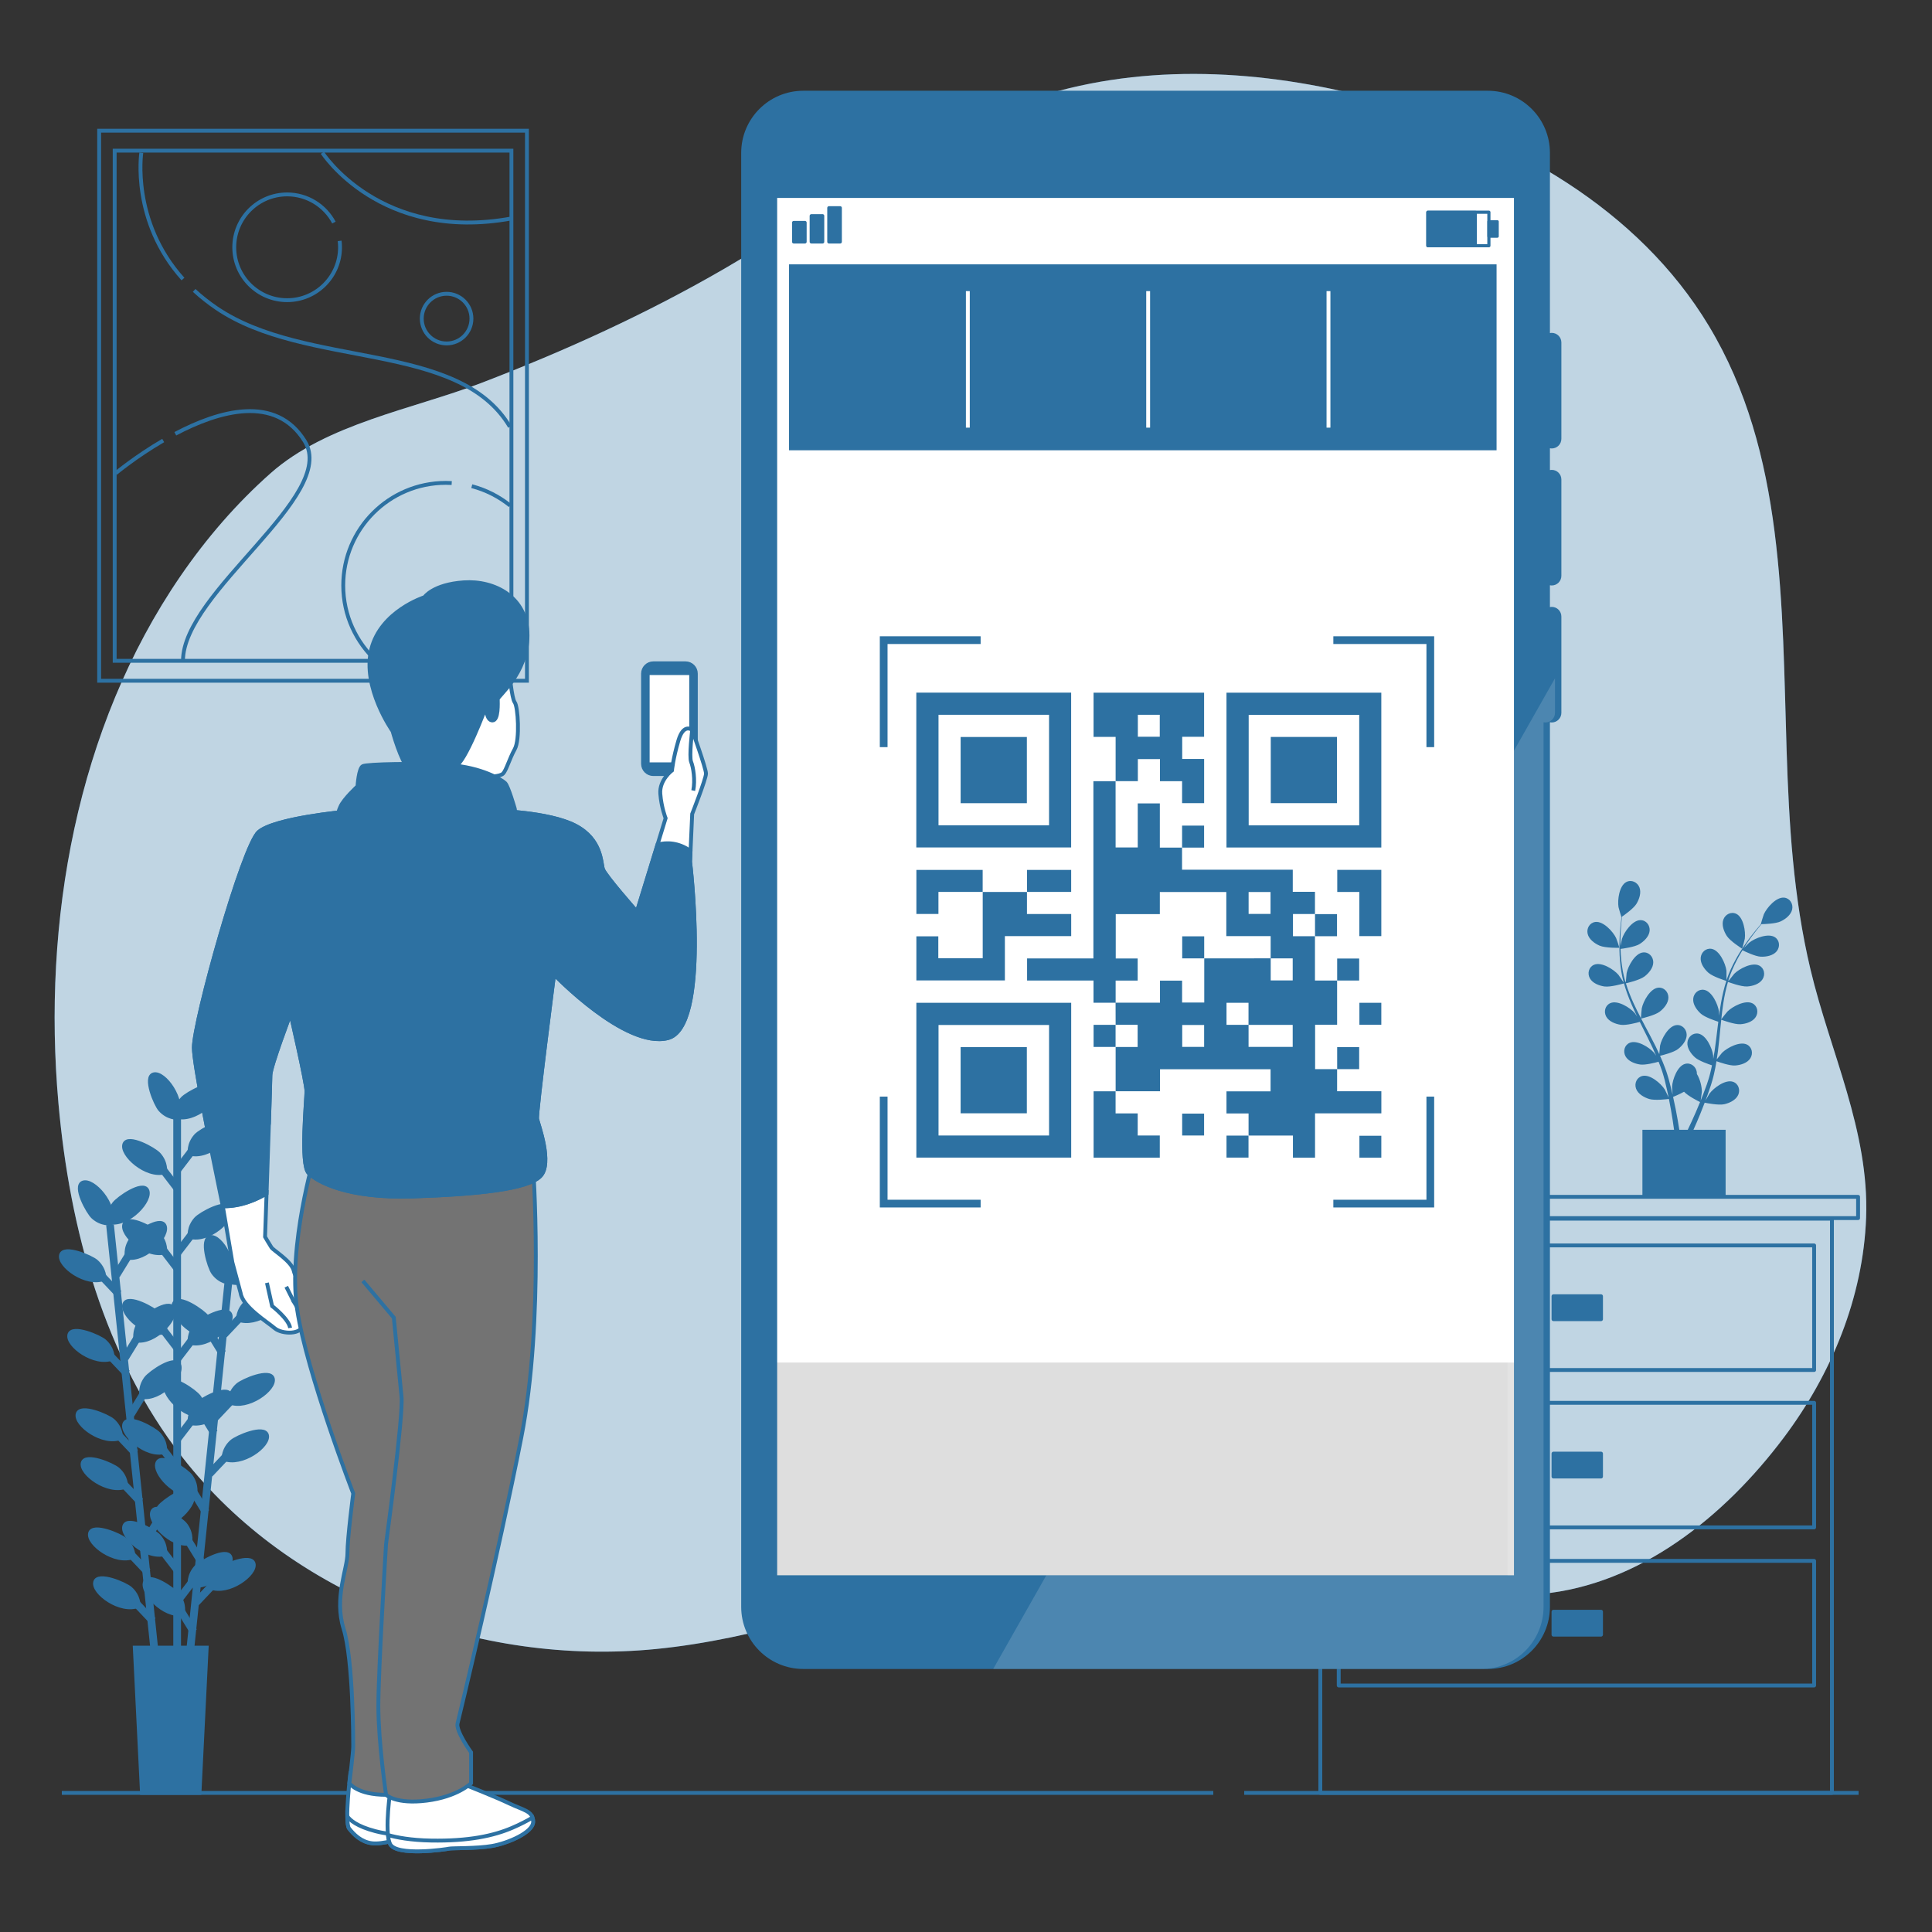 <?xml version="1.0" encoding="utf-8"?>
<!-- Generator: Adobe Illustrator 27.5.0, SVG Export Plug-In . SVG Version: 6.00 Build 0)  -->
<svg version="1.1" xmlns="http://www.w3.org/2000/svg" xmlns:xlink="http://www.w3.org/1999/xlink" x="0px" y="0px"
	 viewBox="0 0 500 500" style="enable-background:new 0 0 500 500;" xml:space="preserve">
<rect x="0" y="0" width="500" height="500" fill="#333333" stroke="none"/>
<g id="Background_Simple">
	<g>
		<path style="fill:#2d71a2;" d="M459.243,137.521c-2.411-18.764-7.115-36.753-16.969-53.136
			c-18.319-30.458-51.232-48.852-84.648-58.185c-28.005-7.821-58.157-10.076-86.09-1.999c-30.66,8.865-56.387,29.286-83.997,45.296
			c-20.134,11.675-41.381,21.341-63.102,29.658c-17.58,6.731-39.923,10.502-54.371,23.287c-8.863,7.842-16.66,16.896-23.351,26.646
			c-26.971,39.307-35.761,89.531-31.594,136.407c2.903,32.666,11.886,65.714,32.036,91.587
			c28.273,36.304,76.798,54.193,122.591,49.684c51.969-5.118,101.247-36.186,152.932-28.731
			c25.727,3.711,50.35,16.933,76.226,14.474c25.508-2.424,47.345-19.963,62.732-40.451c12.341-16.432,20.553-36.296,21.313-56.976
			c0.823-22.397-9.315-42.814-14.401-64.198C459.658,213.496,464.092,175.265,459.243,137.521z"/>
		<path style="opacity:0.7;fill:#FFFFFF;" d="M459.243,137.521c-2.411-18.764-7.115-36.753-16.969-53.136
			c-18.319-30.458-51.232-48.852-84.648-58.185c-28.005-7.821-58.157-10.076-86.09-1.999c-30.66,8.865-56.387,29.286-83.997,45.296
			c-20.134,11.675-41.381,21.341-63.102,29.658c-17.58,6.731-39.923,10.502-54.371,23.287c-8.863,7.842-16.66,16.896-23.351,26.646
			c-26.971,39.307-35.761,89.531-31.594,136.407c2.903,32.666,11.886,65.714,32.036,91.587
			c28.273,36.304,76.798,54.193,122.591,49.684c51.969-5.118,101.247-36.186,152.932-28.731
			c25.727,3.711,50.35,16.933,76.226,14.474c25.508-2.424,47.345-19.963,62.732-40.451c12.341-16.432,20.553-36.296,21.313-56.976
			c0.823-22.397-9.315-42.814-14.401-64.198C459.658,213.496,464.092,175.265,459.243,137.521z"/>
	</g>
</g>
<g id="Furniture">
	<g>
		<g>
			
				<rect x="334.931" y="309.742" transform="matrix(-1 -1.224647e-16 1.224647e-16 -1 815.803 624.985)" style="fill:none;stroke:#2d71a2;stroke-linecap:round;stroke-linejoin:round;stroke-miterlimit:10;" width="145.941" height="5.501"/>
			
				<rect x="341.7" y="315.401" transform="matrix(-1 -1.224647e-16 1.224647e-16 -1 815.803 779.4)" style="fill:none;stroke:#2d71a2;stroke-linecap:round;stroke-linejoin:round;stroke-miterlimit:10;" width="132.403" height="148.6"/>
			<g>
				
					<rect x="346.462" y="322.314" transform="matrix(-1 -1.224647e-16 1.224647e-16 -1 815.956 676.871)" style="fill:none;stroke:#2d71a2;stroke-linecap:round;stroke-linejoin:round;stroke-miterlimit:10;" width="123.032" height="32.243"/>
				
					<rect x="402.039" y="335.466" transform="matrix(-1 -1.224647e-16 1.224647e-16 -1 816.381 676.87)" style="fill:#2d71a2;stroke:#2d71a2;stroke-linecap:round;stroke-linejoin:round;stroke-miterlimit:10;" width="12.303" height="5.939"/>
			</g>
			<g>
				
					<rect x="346.462" y="363.042" transform="matrix(-1 -1.224647e-16 1.224647e-16 -1 815.956 758.326)" style="fill:none;stroke:#2d71a2;stroke-linecap:round;stroke-linejoin:round;stroke-miterlimit:10;" width="123.032" height="32.243"/>
				
					<rect x="402.039" y="376.193" transform="matrix(-1 -1.224647e-16 1.224647e-16 -1 816.381 758.326)" style="fill:#2d71a2;stroke:#2d71a2;stroke-linecap:round;stroke-linejoin:round;stroke-miterlimit:10;" width="12.303" height="5.94"/>
			</g>
			<g>
				
					<rect x="346.462" y="403.958" transform="matrix(-1 -1.224647e-16 1.224647e-16 -1 815.956 840.159)" style="fill:none;stroke:#2d71a2;stroke-linecap:round;stroke-linejoin:round;stroke-miterlimit:10;" width="123.032" height="32.243"/>
				
					<rect x="402.039" y="417.109" transform="matrix(-1 -1.224647e-16 1.224647e-16 -1 816.381 840.159)" style="fill:#2d71a2;stroke:#2d71a2;stroke-linecap:round;stroke-linejoin:round;stroke-miterlimit:10;" width="12.303" height="5.939"/>
			</g>
		</g>
		<g>
			<path style="fill:#2d71a2;" d="M413.962,244.728c1.491,0.652,5.14,0.57,5.143,0.57c0.038-0.001-0.784-2.389-0.853-2.533
				c-0.801-1.675-3.332-4.44-5.392-4.161c-1.484,0.201-2.309,1.686-1.974,3.083C411.227,243.112,412.691,244.172,413.962,244.728z"
				/>
			<path style="fill:#2d71a2;" d="M450.867,245.53c0.032,0.02,0.664-2.425,0.686-2.584c0.256-1.839-0.33-5.541-2.202-6.445
				c-1.348-0.651-2.856,0.132-3.347,1.482c-0.502,1.379,0.134,3.071,0.888,4.235C447.776,243.584,450.865,245.529,450.867,245.53z"
				/>
			<path style="fill:#2d71a2;" d="M461.757,232.308c-2.067-0.222-4.523,2.61-5.278,4.306c-0.065,0.147-0.822,2.556-0.784,2.555
				c0,0,0.035,0,0.044,0c-0.391,0.444-0.805,0.925-1.247,1.459c-0.808,0.993-1.713,2.123-2.614,3.419
				c-0.904,1.292-1.85,2.722-2.71,4.318c-0.865,1.598-1.692,3.324-2.315,5.212c-0.007,0.021-0.012,0.045-0.019,0.066
				c0.01-0.609-0.016-2.312-0.033-2.443c-0.238-1.841-1.781-5.258-3.826-5.636c-1.473-0.272-2.72,0.882-2.837,2.314
				c-0.12,1.462,0.941,2.926,1.975,3.85c1.166,1.042,4.403,2.05,4.661,2.13c-0.577,1.804-1.022,3.702-1.367,5.647
				c-0.198,1.112-0.364,2.238-0.515,3.37c-0.008-0.527-0.019-0.997-0.027-1.063c-0.239-1.841-1.781-5.258-3.826-5.635
				c-1.473-0.272-2.72,0.882-2.837,2.314c-0.12,1.463,0.941,2.926,1.975,3.85c1.049,0.937,3.791,1.853,4.52,2.085
				c-0.054,0.435-0.112,0.868-0.164,1.303c-0.25,2.086-0.489,4.169-0.787,6.205c-0.104,0.718-0.234,1.42-0.361,2.124
				c-0.007-0.468-0.017-0.862-0.025-0.922c-0.239-1.841-1.781-5.258-3.826-5.635c-1.473-0.272-2.72,0.881-2.837,2.314
				c-0.12,1.462,0.941,2.926,1.975,3.85c1.001,0.894,3.525,1.762,4.39,2.042c-0.152,0.716-0.302,1.434-0.482,2.122
				c-0.133,0.467-0.229,0.925-0.388,1.387c-0.148,0.46-0.296,0.915-0.441,1.366c-0.312,0.858-0.629,1.746-0.955,2.576
				c-0.222,0.579-0.444,1.126-0.667,1.678c0.112-0.713,0.303-2.113,0.306-2.232c0.029-1.233-0.409-3.238-1.281-4.647
				c0.005-0.182-0.005-0.364-0.034-0.544c-0.228-1.418-1.561-2.472-3.008-2.087c-2.009,0.535-3.283,4.061-3.378,5.914
				c-0.006,0.109,0.066,1.303,0.124,2.055c-0.101-0.437-0.194-0.862-0.304-1.311c-0.211-0.888-0.447-1.769-0.698-2.717
				c-0.137-0.454-0.276-0.912-0.416-1.374c-0.129-0.462-0.324-0.933-0.485-1.405c-0.397-1.086-0.853-2.167-1.336-3.247
				c0.777-0.186,3.529-0.888,4.634-1.736c1.1-0.844,2.266-2.225,2.256-3.692c-0.01-1.437-1.168-2.68-2.657-2.519
				c-2.066,0.224-3.86,3.516-4.235,5.335c-0.024,0.113-0.146,1.448-0.199,2.182c-0.296-0.647-0.587-1.293-0.907-1.938
				c-0.924-1.86-1.917-3.714-2.899-5.568c-0.301-0.568-0.594-1.137-0.89-1.706c0.277-0.063,3.566-0.826,4.803-1.776
				c1.1-0.844,2.266-2.225,2.256-3.692c-0.01-1.437-1.168-2.68-2.657-2.518c-2.067,0.225-3.86,3.517-4.235,5.335
				c-0.028,0.137-0.202,2.058-0.222,2.548c-0.651-1.253-1.288-2.508-1.865-3.77c-0.799-1.741-1.488-3.493-2.029-5.24
				c0.129-0.029,3.565-0.81,4.833-1.783c1.1-0.844,2.267-2.225,2.256-3.692c-0.01-1.437-1.168-2.68-2.657-2.519
				c-2.067,0.224-3.86,3.517-4.235,5.334c-0.025,0.12-0.158,1.584-0.206,2.281c-0.065,0.007-0.053,0.006-0.118,0.013
				c-0.557-1.879-0.861-3.768-1.057-5.551c-0.116-1.032-0.169-2.026-0.199-2.993c0.655-0.08,3.643-0.478,4.881-1.227
				c1.186-0.718,2.497-1.962,2.648-3.422c0.147-1.429-0.867-2.793-2.364-2.795c-2.079-0.004-4.223,3.072-4.795,4.837
				c-0.031,0.096-0.24,1.107-0.381,1.846c-0.007-0.437-0.022-0.887-0.02-1.306c0.003-1.572,0.102-3.011,0.201-4.285
				c0.062-0.724,0.132-1.377,0.204-1.988c0.602-0.414,3.006-2.111,3.745-3.324c0.722-1.184,1.312-2.892,0.773-4.257
				c-0.528-1.337-2.056-2.079-3.386-1.392c-1.847,0.955-2.332,4.672-2.027,6.503c0.026,0.158,0.724,2.585,0.755,2.564
				c0,0,0.029-0.02,0.036-0.025c-0.081,0.586-0.161,1.216-0.235,1.905c-0.126,1.274-0.258,2.715-0.295,4.294
				c-0.041,1.577-0.041,3.291,0.121,5.097c0.161,1.81,0.422,3.706,0.944,5.625c0.006,0.022,0.015,0.044,0.021,0.065
				c-0.327-0.514-1.289-1.92-1.375-2.019c-1.215-1.404-4.386-3.402-6.3-2.59c-1.379,0.585-1.782,2.236-1.09,3.495
				c0.707,1.286,2.399,1.922,3.771,2.122c1.547,0.225,4.804-0.719,5.062-0.795c0.514,1.823,1.189,3.652,1.975,5.465
				c0.448,1.037,0.931,2.068,1.429,3.095c-0.297-0.435-0.566-0.822-0.609-0.872c-1.215-1.404-4.387-3.402-6.3-2.59
				c-1.379,0.585-1.782,2.236-1.09,3.495c0.707,1.286,2.399,1.922,3.771,2.122c1.392,0.203,4.184-0.546,4.921-0.754
				c0.195,0.392,0.385,0.786,0.582,1.177c0.943,1.877,1.892,3.747,2.767,5.609c0.309,0.656,0.588,1.314,0.871,1.97
				c-0.264-0.386-0.49-0.709-0.53-0.755c-1.214-1.404-4.386-3.402-6.3-2.59c-1.379,0.585-1.782,2.236-1.09,3.495
				c0.707,1.286,2.399,1.922,3.771,2.122c1.328,0.194,3.912-0.475,4.788-0.718c0.269,0.681,0.539,1.363,0.769,2.035
				c0.147,0.463,0.32,0.898,0.441,1.371c0.13,0.466,0.259,0.926,0.386,1.383c0.213,0.888,0.438,1.803,0.624,2.675
				c0.134,0.605,0.25,1.184,0.37,1.768c-0.299-0.657-0.913-1.93-0.976-2.03c-0.988-1.572-3.82-4.027-5.835-3.514
				c-1.451,0.37-2.1,1.94-1.607,3.289c0.504,1.378,2.08,2.263,3.406,2.669c1.46,0.446,4.692,0.038,5.095-0.015
				c0.194,0.966,0.373,1.907,0.528,2.798c0.344,1.953,0.604,3.703,0.803,5.188h-8.19v17.226h21.533v-17.226h-8.326
				c0.54-1.199,1.132-2.562,1.749-4.072c0.381-0.925,0.769-1.921,1.158-2.947c0.391,0.082,3.591,0.732,5.082,0.395
				c1.352-0.306,2.99-1.071,3.595-2.407c0.593-1.309,0.062-2.923-1.357-3.4c-1.97-0.662-4.978,1.576-6.08,3.069
				c-0.065,0.088-0.663,1.123-1.031,1.782c0.157-0.42,0.314-0.826,0.47-1.261c0.315-0.857,0.603-1.722,0.917-2.651
				c0.136-0.454,0.273-0.913,0.411-1.376c0.147-0.456,0.245-0.957,0.371-1.44c0.268-1.125,0.485-2.278,0.677-3.445
				c0.751,0.274,3.433,1.207,4.823,1.109c1.383-0.097,3.118-0.605,3.918-1.835c0.784-1.204,0.504-2.88-0.827-3.566
				c-1.847-0.953-5.159,0.804-6.475,2.113c-0.082,0.081-0.921,1.127-1.37,1.71c0.11-0.702,0.224-1.402,0.312-2.117
				c0.256-2.061,0.451-4.155,0.654-6.243c0.062-0.64,0.132-1.276,0.199-1.914c0.266,0.1,3.43,1.278,4.986,1.169
				c1.383-0.097,3.118-0.605,3.919-1.835c0.784-1.204,0.504-2.88-0.827-3.566c-1.847-0.953-5.16,0.804-6.475,2.113
				c-0.099,0.099-1.303,1.605-1.591,2.003c0.148-1.404,0.309-2.802,0.524-4.174c0.294-1.893,0.686-3.734,1.198-5.49
				c0.124,0.047,3.42,1.291,5.014,1.179c1.383-0.097,3.118-0.605,3.919-1.835c0.784-1.204,0.504-2.88-0.827-3.566
				c-1.848-0.953-5.159,0.804-6.475,2.113c-0.086,0.086-1.005,1.232-1.429,1.788c-0.058-0.03-0.047-0.025-0.105-0.055
				c0.571-1.874,1.361-3.617,2.18-5.213c0.473-0.925,0.977-1.783,1.485-2.606c0.59,0.295,3.302,1.612,4.748,1.669
				c1.385,0.055,3.165-0.259,4.096-1.393c0.912-1.111,0.818-2.807-0.43-3.636c-1.732-1.15-5.216,0.232-6.668,1.389
				c-0.079,0.063-0.81,0.791-1.336,1.329c0.235-0.368,0.471-0.752,0.704-1.101c0.869-1.31,1.746-2.455,2.531-3.464
				c0.451-0.57,0.87-1.076,1.267-1.546c0.73-0.013,3.671-0.102,4.957-0.706c1.255-0.589,2.69-1.689,2.993-3.125
				C464.111,233.931,463.246,232.468,461.757,232.308z M438.874,287.836c-0.748,1.722-1.459,3.249-2.087,4.551h-2.182
				c-0.237-1.536-0.546-3.364-0.954-5.414c-0.193-0.981-0.418-2.026-0.66-3.097c0.243-0.096,1.621-0.654,2.842-1.336
				c1.064,1.152,3.79,2.501,4.143,2.672C439.605,286.124,439.236,287.008,438.874,287.836z"/>
		</g>
	</g>
</g>
<g id="Plant">
	<g>
		<g>
			<line style="fill:none;stroke:#2d71a2;stroke-width:2;stroke-miterlimit:10;" x1="28.47" y1="316.956" x2="40.068" y2="428.09"/>
			<g>
				<g>
					
						<line style="fill:none;stroke:#2d71a2;stroke-width:2;stroke-miterlimit:10;" x1="38.199" y1="406.822" x2="32.941" y2="401.268"/>
					<path style="fill:#2d71a2;stroke:#2d71a2;stroke-miterlimit:10;" d="M34.539,402.932c0,0,0.151-2.457-2.093-4.46
						c-1.35-1.205-8.452-4.193-9.126-1.692C22.587,399.501,29.857,404.844,34.539,402.932z"/>
					
						<line style="fill:none;stroke:#2d71a2;stroke-width:0.5;stroke-miterlimit:10;" x1="34.539" y1="402.932" x2="27.777" y2="398.718"/>
				</g>
				<g>
					
						<line style="fill:none;stroke:#2d71a2;stroke-width:2;stroke-miterlimit:10;" x1="39.518" y1="419.461" x2="34.26" y2="413.907"/>
					<path style="fill:#2d71a2;stroke:#2d71a2;stroke-miterlimit:10;" d="M35.858,415.571c0,0,0.151-2.457-2.093-4.46
						c-1.349-1.205-8.452-4.193-9.126-1.692C23.906,412.14,31.176,417.484,35.858,415.571z"/>
					
						<line style="fill:none;stroke:#2d71a2;stroke-width:0.5;stroke-miterlimit:10;" x1="35.858" y1="415.571" x2="29.096" y2="411.357"/>
				</g>
				<g>
					
						<line style="fill:none;stroke:#2d71a2;stroke-width:2;stroke-miterlimit:10;" x1="34.98" y1="375.98" x2="29.722" y2="370.426"/>
					<path style="fill:#2d71a2;stroke:#2d71a2;stroke-miterlimit:10;" d="M31.32,372.09c0,0,0.151-2.457-2.093-4.46
						c-1.35-1.205-8.452-4.193-9.126-1.692C19.368,368.659,26.638,374.003,31.32,372.09z"/>
					
						<line style="fill:none;stroke:#2d71a2;stroke-width:0.5;stroke-miterlimit:10;" x1="31.32" y1="372.09" x2="24.558" y2="367.876"/>
				</g>
				<g>
					
						<line style="fill:none;stroke:#2d71a2;stroke-width:2;stroke-miterlimit:10;" x1="36.299" y1="388.619" x2="31.042" y2="383.065"/>
					<path style="fill:#2d71a2;stroke:#2d71a2;stroke-miterlimit:10;" d="M32.639,384.729c0,0,0.15-2.457-2.093-4.46
						c-1.35-1.205-8.452-4.193-9.126-1.692C20.687,381.298,27.957,386.642,32.639,384.729z"/>
					
						<line style="fill:none;stroke:#2d71a2;stroke-width:0.5;stroke-miterlimit:10;" x1="32.639" y1="384.729" x2="25.877" y2="380.516"/>
				</g>
				<g>
					
						<line style="fill:none;stroke:#2d71a2;stroke-width:2;stroke-miterlimit:10;" x1="32.838" y1="355.448" x2="27.58" y2="349.895"/>
					<path style="fill:#2d71a2;stroke:#2d71a2;stroke-miterlimit:10;" d="M29.177,351.559c0,0,0.15-2.457-2.093-4.46
						c-1.35-1.205-8.452-4.193-9.126-1.692C17.225,348.128,24.495,353.471,29.177,351.559z"/>
					
						<line style="fill:none;stroke:#2d71a2;stroke-width:0.5;stroke-miterlimit:10;" x1="29.177" y1="351.559" x2="22.415" y2="347.345"/>
				</g>
				<g>
					
						<line style="fill:none;stroke:#2d71a2;stroke-width:2;stroke-miterlimit:10;" x1="30.686" y1="334.827" x2="25.428" y2="329.274"/>
					<path style="fill:#2d71a2;stroke:#2d71a2;stroke-miterlimit:10;" d="M27.025,330.938c0,0,0.15-2.457-2.093-4.46
						c-1.35-1.205-8.452-4.193-9.126-1.692C15.073,327.507,22.343,332.85,27.025,330.938z"/>
					
						<line style="fill:none;stroke:#2d71a2;stroke-width:0.5;stroke-miterlimit:10;" x1="27.025" y1="330.938" x2="20.263" y2="326.724"/>
				</g>
				<g>
					
						<line style="fill:none;stroke:#2d71a2;stroke-width:2;stroke-miterlimit:10;" x1="37.315" y1="399.343" x2="41.313" y2="392.824"/>
					<path style="fill:#2d71a2;stroke:#2d71a2;stroke-miterlimit:10;" d="M40.094,394.782c0,0-0.654-2.372,1.127-4.796
						c1.072-1.458,7.404-5.848,8.58-3.54C51.08,388.957,45.07,395.686,40.094,394.782z"/>
					
						<line style="fill:none;stroke:#2d71a2;stroke-width:0.5;stroke-miterlimit:10;" x1="40.094" y1="394.782" x2="46.182" y2="388.962"/>
				</g>
				<g>
					
						<line style="fill:none;stroke:#2d71a2;stroke-width:2;stroke-miterlimit:10;" x1="33.844" y1="366.083" x2="37.842" y2="359.564"/>
					<path style="fill:#2d71a2;stroke:#2d71a2;stroke-miterlimit:10;" d="M36.623,361.522c0,0-0.654-2.372,1.127-4.796
						c1.072-1.458,7.404-5.848,8.58-3.54C47.609,355.697,41.599,362.426,36.623,361.522z"/>
					
						<line style="fill:none;stroke:#2d71a2;stroke-width:0.5;stroke-miterlimit:10;" x1="36.623" y1="361.522" x2="42.711" y2="355.702"/>
				</g>
				<g>
					
						<line style="fill:none;stroke:#2d71a2;stroke-width:2;stroke-miterlimit:10;" x1="32.319" y1="351.467" x2="36.317" y2="344.947"/>
					<path style="fill:#2d71a2;stroke:#2d71a2;stroke-miterlimit:10;" d="M35.097,346.905c0,0-0.654-2.373,1.127-4.796
						c1.072-1.458,7.404-5.848,8.581-3.54C46.083,341.08,40.074,347.81,35.097,346.905z"/>
					
						<line style="fill:none;stroke:#2d71a2;stroke-width:0.5;stroke-miterlimit:10;" x1="35.097" y1="346.905" x2="41.186" y2="341.086"/>
				</g>
				<g>
					
						<line style="fill:none;stroke:#2d71a2;stroke-width:2;stroke-miterlimit:10;" x1="30.083" y1="330.039" x2="34.081" y2="323.52"/>
					<path style="fill:#2d71a2;stroke:#2d71a2;stroke-miterlimit:10;" d="M32.861,325.477c0,0-0.654-2.372,1.127-4.796
						c1.072-1.458,7.404-5.848,8.58-3.54C43.847,319.652,37.837,326.382,32.861,325.477z"/>
					
						<line style="fill:none;stroke:#2d71a2;stroke-width:0.5;stroke-miterlimit:10;" x1="32.861" y1="325.477" x2="38.95" y2="319.658"/>
					<path style="fill:#2d71a2;stroke:#2d71a2;stroke-miterlimit:10;" d="M28.373,316.339c0,0-0.654-2.372,1.127-4.796
						c1.072-1.458,7.404-5.848,8.58-3.54C39.359,310.514,33.349,317.243,28.373,316.339z"/>
					
						<line style="fill:none;stroke:#2d71a2;stroke-width:0.5;stroke-miterlimit:10;" x1="28.373" y1="316.339" x2="34.461" y2="310.519"/>
					<path style="fill:#2d71a2;stroke:#2d71a2;stroke-miterlimit:10;" d="M28.726,316.59c0,0-2.428,0.402-4.651-1.624
						c-1.338-1.219-5.04-7.977-2.621-8.904C24.085,305.053,30.147,311.736,28.726,316.59z"/>
					
						<line style="fill:none;stroke:#2d71a2;stroke-width:0.5;stroke-miterlimit:10;" x1="28.726" y1="316.59" x2="23.576" y2="309.924"/>
				</g>
			</g>
		</g>
		<g>
			
				<line style="fill:none;stroke:#2d71a2;stroke-width:2;stroke-miterlimit:10;" x1="59.061" y1="332.261" x2="47.528" y2="443.401"/>
			<g>
				<g>
					
						<line style="fill:none;stroke:#2d71a2;stroke-width:2;stroke-miterlimit:10;" x1="50.078" y1="422.204" x2="46.076" y2="415.687"/>
					<path style="fill:#2d71a2;stroke:#2d71a2;stroke-miterlimit:10;" d="M47.297,417.644c0,0,0.653-2.373-1.13-4.795
						c-1.072-1.457-7.408-5.844-8.583-3.535C36.307,411.826,42.321,418.552,47.297,417.644z"/>
					
						<line style="fill:none;stroke:#2d71a2;stroke-width:0.5;stroke-miterlimit:10;" x1="47.297" y1="417.644" x2="41.547" y2="412.129"/>
				</g>
				<g>
					
						<line style="fill:none;stroke:#2d71a2;stroke-width:2;stroke-miterlimit:10;" x1="53.278" y1="391.36" x2="49.277" y2="384.843"/>
					<path style="fill:#2d71a2;stroke:#2d71a2;stroke-miterlimit:10;" d="M50.497,386.801c0,0,0.653-2.373-1.13-4.795
						c-1.072-1.457-7.408-5.844-8.583-3.535C39.508,380.982,45.522,387.708,50.497,386.801z"/>
					
						<line style="fill:none;stroke:#2d71a2;stroke-width:0.5;stroke-miterlimit:10;" x1="50.497" y1="386.801" x2="44.748" y2="381.285"/>
				</g>
				<g>
					<line style="fill:none;stroke:#2d71a2;stroke-width:2;stroke-miterlimit:10;" x1="51.967" y1="404" x2="47.965" y2="397.483"/>
					<path style="fill:#2d71a2;stroke:#2d71a2;stroke-miterlimit:10;" d="M49.186,399.44c0,0,0.653-2.373-1.13-4.795
						c-1.072-1.457-7.408-5.844-8.583-3.535C38.196,393.622,44.21,400.348,49.186,399.44z"/>
					
						<line style="fill:none;stroke:#2d71a2;stroke-width:0.5;stroke-miterlimit:10;" x1="49.186" y1="399.44" x2="43.436" y2="393.925"/>
				</g>
				<g>
					
						<line style="fill:none;stroke:#2d71a2;stroke-width:2;stroke-miterlimit:10;" x1="55.409" y1="370.828" x2="51.407" y2="364.311"/>
					<path style="fill:#2d71a2;stroke:#2d71a2;stroke-miterlimit:10;" d="M52.628,366.268c0,0,0.653-2.373-1.13-4.795
						c-1.072-1.457-7.408-5.844-8.583-3.535C41.638,360.45,47.652,367.175,52.628,366.268z"/>
					
						<line style="fill:none;stroke:#2d71a2;stroke-width:0.5;stroke-miterlimit:10;" x1="52.628" y1="366.268" x2="46.878" y2="360.752"/>
				</g>
				<g>
					
						<line style="fill:none;stroke:#2d71a2;stroke-width:2;stroke-miterlimit:10;" x1="57.549" y1="350.206" x2="53.547" y2="343.689"/>
					<path style="fill:#2d71a2;stroke:#2d71a2;stroke-miterlimit:10;" d="M54.768,345.646c0,0,0.653-2.373-1.13-4.795
						c-1.072-1.457-7.408-5.844-8.583-3.535C43.778,339.827,49.792,346.553,54.768,345.646z"/>
					
						<line style="fill:none;stroke:#2d71a2;stroke-width:0.5;stroke-miterlimit:10;" x1="54.768" y1="345.646" x2="49.018" y2="340.13"/>
				</g>
				<g>
					
						<line style="fill:none;stroke:#2d71a2;stroke-width:2;stroke-miterlimit:10;" x1="50.753" y1="414.704" x2="56.007" y2="409.148"/>
					<path style="fill:#2d71a2;stroke:#2d71a2;stroke-miterlimit:10;" d="M54.411,410.813c0,0-0.152-2.456,2.09-4.461
						c1.349-1.206,8.45-4.198,9.125-1.697C66.361,407.375,59.094,412.722,54.411,410.813z"/>
					
						<line style="fill:none;stroke:#2d71a2;stroke-width:0.5;stroke-miterlimit:10;" x1="54.411" y1="410.813" x2="61.568" y2="406.371"/>
				</g>
				<g>
					
						<line style="fill:none;stroke:#2d71a2;stroke-width:2;stroke-miterlimit:10;" x1="54.204" y1="381.442" x2="59.459" y2="375.885"/>
					<path style="fill:#2d71a2;stroke:#2d71a2;stroke-miterlimit:10;" d="M57.862,377.55c0,0-0.152-2.457,2.09-4.461
						c1.349-1.206,8.45-4.198,9.125-1.697C69.813,374.112,62.546,379.46,57.862,377.55z"/>
					
						<line style="fill:none;stroke:#2d71a2;stroke-width:0.5;stroke-miterlimit:10;" x1="57.862" y1="377.55" x2="65.019" y2="373.109"/>
				</g>
				<g>
					
						<line style="fill:none;stroke:#2d71a2;stroke-width:2;stroke-miterlimit:10;" x1="55.721" y1="366.825" x2="60.976" y2="361.268"/>
					<path style="fill:#2d71a2;stroke:#2d71a2;stroke-miterlimit:10;" d="M59.379,362.933c0,0-0.152-2.457,2.09-4.461
						c1.349-1.206,8.45-4.198,9.126-1.697C71.329,359.495,64.062,364.843,59.379,362.933z"/>
					
						<line style="fill:none;stroke:#2d71a2;stroke-width:0.5;stroke-miterlimit:10;" x1="59.379" y1="362.933" x2="66.536" y2="358.492"/>
				</g>
				<g>
					
						<line style="fill:none;stroke:#2d71a2;stroke-width:2;stroke-miterlimit:10;" x1="57.945" y1="345.395" x2="63.199" y2="339.839"/>
					<path style="fill:#2d71a2;stroke:#2d71a2;stroke-miterlimit:10;" d="M61.603,341.504c0,0-0.152-2.457,2.09-4.461
						c1.349-1.206,8.45-4.198,9.125-1.697C73.553,338.066,66.286,343.414,61.603,341.504z"/>
					
						<line style="fill:none;stroke:#2d71a2;stroke-width:0.5;stroke-miterlimit:10;" x1="61.603" y1="341.504" x2="68.759" y2="337.063"/>
					<path style="fill:#2d71a2;stroke:#2d71a2;stroke-miterlimit:10;" d="M59.092,331.637c0,0-0.152-2.457,2.09-4.461
						c1.349-1.206,8.45-4.198,9.125-1.697C71.042,328.199,63.775,333.547,59.092,331.637z"/>
					
						<line style="fill:none;stroke:#2d71a2;stroke-width:0.5;stroke-miterlimit:10;" x1="59.092" y1="331.637" x2="66.249" y2="327.195"/>
					<path style="fill:#2d71a2;stroke:#2d71a2;stroke-miterlimit:10;" d="M59.386,331.955c0,0-2.459-0.106-4.217-2.546
						c-1.058-1.468-3.289-8.844-0.731-9.253C57.22,319.71,61.776,327.498,59.386,331.955z"/>
					
						<line style="fill:none;stroke:#2d71a2;stroke-width:0.5;stroke-miterlimit:10;" x1="59.386" y1="331.955" x2="55.72" y2="324.372"/>
				</g>
			</g>
		</g>
		
			<line style="fill:none;stroke:#2d71a2;stroke-width:2;stroke-miterlimit:10;" x1="45.845" y1="287.004" x2="45.845" y2="427.548"/>
		<g>
			<g>
				
					<line style="fill:none;stroke:#2d71a2;stroke-width:2;stroke-miterlimit:10;" x1="45.957" y1="406.417" x2="41.303" y2="400.347"/>
				<path style="fill:#2d71a2;stroke:#2d71a2;stroke-miterlimit:10;" d="M42.72,402.168c0,0,0.405-2.428-1.618-4.653
					c-1.217-1.339-7.972-5.048-8.902-2.63C31.188,397.515,37.864,403.584,42.72,402.168z"/>
				
					<line style="fill:none;stroke:#2d71a2;stroke-width:0.5;stroke-miterlimit:10;" x1="42.72" y1="402.168" x2="36.432" y2="397.275"/>
			</g>
			<g>
				
					<line style="fill:none;stroke:#2d71a2;stroke-width:2;stroke-miterlimit:10;" x1="45.957" y1="380.004" x2="41.303" y2="373.935"/>
				<path style="fill:#2d71a2;stroke:#2d71a2;stroke-miterlimit:10;" d="M42.72,375.756c0,0,0.405-2.428-1.618-4.653
					c-1.217-1.339-7.972-5.048-8.902-2.63C31.188,371.103,37.864,377.172,42.72,375.756z"/>
				
					<line style="fill:none;stroke:#2d71a2;stroke-width:0.5;stroke-miterlimit:10;" x1="42.72" y1="375.756" x2="36.432" y2="370.863"/>
			</g>
			<g>
				
					<line style="fill:none;stroke:#2d71a2;stroke-width:2;stroke-miterlimit:10;" x1="45.957" y1="348.995" x2="41.303" y2="342.926"/>
				<path style="fill:#2d71a2;stroke:#2d71a2;stroke-miterlimit:10;" d="M42.72,344.747c0,0,0.405-2.428-1.618-4.653
					c-1.217-1.339-7.972-5.048-8.902-2.63C31.188,340.094,37.864,346.163,42.72,344.747z"/>
				
					<line style="fill:none;stroke:#2d71a2;stroke-width:0.5;stroke-miterlimit:10;" x1="42.72" y1="344.747" x2="36.432" y2="339.854"/>
			</g>
			<g>
				
					<line style="fill:none;stroke:#2d71a2;stroke-width:2;stroke-miterlimit:10;" x1="45.957" y1="328.352" x2="41.303" y2="322.283"/>
				<path style="fill:#2d71a2;stroke:#2d71a2;stroke-miterlimit:10;" d="M42.72,324.104c0,0,0.405-2.428-1.618-4.653
					c-1.217-1.339-7.972-5.048-8.902-2.63C31.188,319.451,37.864,325.52,42.72,324.104z"/>
				
					<line style="fill:none;stroke:#2d71a2;stroke-width:0.5;stroke-miterlimit:10;" x1="42.72" y1="324.104" x2="36.432" y2="319.211"/>
			</g>
			<g>
				
					<line style="fill:none;stroke:#2d71a2;stroke-width:2;stroke-miterlimit:10;" x1="45.957" y1="307.619" x2="41.303" y2="301.55"/>
				<path style="fill:#2d71a2;stroke:#2d71a2;stroke-miterlimit:10;" d="M42.72,303.371c0,0,0.405-2.428-1.618-4.653
					c-1.217-1.339-7.972-5.048-8.902-2.63C31.188,298.718,37.864,304.787,42.72,303.371z"/>
				
					<line style="fill:none;stroke:#2d71a2;stroke-width:0.5;stroke-miterlimit:10;" x1="42.72" y1="303.371" x2="36.432" y2="298.478"/>
			</g>
			<g>
				
					<line style="fill:none;stroke:#2d71a2;stroke-width:2;stroke-miterlimit:10;" x1="45.854" y1="414.482" x2="50.507" y2="408.413"/>
				<path style="fill:#2d71a2;stroke:#2d71a2;stroke-miterlimit:10;" d="M49.091,410.233c0,0-0.405-2.428,1.618-4.653
					c1.217-1.339,7.972-5.048,8.902-2.63C60.622,405.58,53.946,411.649,49.091,410.233z"/>
				
					<line style="fill:none;stroke:#2d71a2;stroke-width:0.5;stroke-miterlimit:10;" x1="49.091" y1="410.233" x2="55.751" y2="405.077"/>
			</g>
			<g>
				
					<line style="fill:none;stroke:#2d71a2;stroke-width:2;stroke-miterlimit:10;" x1="45.854" y1="372.475" x2="50.507" y2="366.406"/>
				<path style="fill:#2d71a2;stroke:#2d71a2;stroke-miterlimit:10;" d="M49.091,368.226c0,0-0.405-2.428,1.618-4.653
					c1.217-1.339,7.972-5.048,8.902-2.63C60.622,363.573,53.946,369.643,49.091,368.226z"/>
				
					<line style="fill:none;stroke:#2d71a2;stroke-width:0.5;stroke-miterlimit:10;" x1="49.091" y1="368.226" x2="55.751" y2="363.07"/>
			</g>
			<g>
				
					<line style="fill:none;stroke:#2d71a2;stroke-width:2;stroke-miterlimit:10;" x1="45.854" y1="351.742" x2="50.507" y2="345.673"/>
				<path style="fill:#2d71a2;stroke:#2d71a2;stroke-miterlimit:10;" d="M49.091,347.493c0,0-0.405-2.428,1.618-4.653
					c1.217-1.339,7.972-5.048,8.902-2.63C60.622,342.841,53.946,348.91,49.091,347.493z"/>
				
					<line style="fill:none;stroke:#2d71a2;stroke-width:0.5;stroke-miterlimit:10;" x1="49.091" y1="347.493" x2="55.751" y2="342.337"/>
			</g>
			<g>
				
					<line style="fill:none;stroke:#2d71a2;stroke-width:2;stroke-miterlimit:10;" x1="45.854" y1="324.338" x2="50.507" y2="318.269"/>
				<path style="fill:#2d71a2;stroke:#2d71a2;stroke-miterlimit:10;" d="M49.091,320.09c0,0-0.405-2.428,1.618-4.653
					c1.217-1.339,7.972-5.048,8.902-2.63C60.622,315.437,53.946,321.506,49.091,320.09z"/>
				
					<line style="fill:none;stroke:#2d71a2;stroke-width:0.5;stroke-miterlimit:10;" x1="49.091" y1="320.09" x2="55.751" y2="314.934"/>
			</g>
			<g>
				
					<line style="fill:none;stroke:#2d71a2;stroke-width:2;stroke-miterlimit:10;" x1="45.854" y1="302.794" x2="50.507" y2="296.725"/>
				<path style="fill:#2d71a2;stroke:#2d71a2;stroke-miterlimit:10;" d="M49.091,298.546c0,0-0.405-2.428,1.618-4.653
					c1.217-1.339,7.972-5.048,8.902-2.63C60.622,293.893,53.946,299.962,49.091,298.546z"/>
				
					<line style="fill:none;stroke:#2d71a2;stroke-width:0.5;stroke-miterlimit:10;" x1="49.091" y1="298.546" x2="55.751" y2="293.389"/>
				<path style="fill:#2d71a2;stroke:#2d71a2;stroke-miterlimit:10;" d="M45.575,288.99c0,0-0.405-2.428,1.618-4.653
					c1.217-1.339,7.971-5.048,8.902-2.63C57.107,284.337,50.431,290.407,45.575,288.99z"/>
				
					<line style="fill:none;stroke:#2d71a2;stroke-width:0.5;stroke-miterlimit:10;" x1="45.575" y1="288.99" x2="52.235" y2="283.834"/>
				<path style="fill:#2d71a2;stroke:#2d71a2;stroke-miterlimit:10;" d="M45.9,289.277c0,0-2.457,0.148-4.458-2.097
					c-1.204-1.351-4.184-8.457-1.682-9.128C42.482,277.321,47.818,284.597,45.9,289.277z"/>
				
					<line style="fill:none;stroke:#2d71a2;stroke-width:0.5;stroke-miterlimit:10;" x1="45.9" y1="289.277" x2="41.471" y2="282.113"/>
			</g>
		</g>
		<polygon style="fill:#2d71a2;stroke:#2d71a2;stroke-miterlimit:10;" points="51.627,464 36.742,464 34.882,426.409 
			53.487,426.409 		"/>
	</g>
</g>
<g id="Picture">
	<g>
		<polyline style="fill:none;stroke:#2d71a2;stroke-miterlimit:10;" points="115.078,176.179 25.662,176.179 25.662,33.826 
			136.372,33.826 136.372,176.179 120.894,176.179 		"/>
		<rect x="29.677" y="38.988" style="fill:none;stroke:#2d71a2;stroke-miterlimit:10;" width="102.68" height="132.029"/>
		<path style="fill:none;stroke:#2d71a2;stroke-miterlimit:10;" d="M50.247,75.152c1.721,1.594,3.652,3.139,5.817,4.608
			c23.226,15.76,62.627,8.295,75.898,30.691"/>
		<path style="fill:none;stroke:#2d71a2;stroke-miterlimit:10;" d="M36.572,39.53c0,0-2.7,17.699,10.78,32.687"/>
		<path style="fill:none;stroke:#2d71a2;stroke-miterlimit:10;" d="M45.37,112.261c11.329-5.984,25.999-10.231,33.506,1.923
			c8.71,14.101-31.521,38.986-31.521,56.82"/>
		<path style="fill:none;stroke:#2d71a2;stroke-miterlimit:10;" d="M29.936,122.479c0,0,5.168-4.315,12.301-8.476"/>
		<path style="fill:none;stroke:#2d71a2;stroke-miterlimit:10;" d="M83.438,39.53c0,0,14.931,23.226,48.94,17.004"/>
		<path style="fill:none;stroke:#2d71a2;stroke-miterlimit:10;" d="M87.9,62.341C87.966,62.885,88,63.438,88,64
			c0,7.559-6.128,13.687-13.687,13.687c-7.559,0-13.687-6.128-13.687-13.687s6.128-13.687,13.687-13.687
			c5.248,0,9.806,2.954,12.103,7.289"/>
		<path style="fill:none;stroke:#2d71a2;stroke-miterlimit:10;" d="M122.009,82.456c0,3.55-2.878,6.428-6.428,6.428
			c-3.55,0-6.429-2.878-6.429-6.428c0-3.55,2.878-6.429,6.429-6.429C119.131,76.028,122.009,78.906,122.009,82.456z"/>
		<path style="fill:none;stroke:#2d71a2;stroke-miterlimit:10;" d="M122.093,125.826c3.674,0.959,7.039,2.685,9.911,4.997"/>
		<path style="fill:none;stroke:#2d71a2;stroke-miterlimit:10;" d="M97.456,171.095c-5.301-4.853-8.626-11.83-8.626-19.584
			c0-14.66,11.884-26.544,26.544-26.544c0.514,0,1.024,0.015,1.53,0.043"/>
	</g>
</g>
<g id="Floor">
	<g>
		<line style="fill:none;stroke:#2d71a2;stroke-miterlimit:10;" x1="322" y1="464" x2="481" y2="464"/>
		<line style="fill:none;stroke:#2d71a2;stroke-miterlimit:10;" x1="16" y1="464" x2="314" y2="464"/>
	</g>
</g>
<g id="Device">
	<g>
		<rect x="193.702" y="42.499" style="fill:#FFFFFF;" width="201.826" height="373.89"/>
		<rect x="193.702" y="352.627" style="fill:#DEDEDE;" width="201.826" height="63.762"/>
		<g>
			<path style="fill:#2d71a2;" d="M401.588,116.062c1.377,0,2.493-1.116,2.493-2.493V88.638c0-1.377-1.116-2.493-2.493-2.493
				c-0.16,0-0.316,0.018-0.468,0.047V39.56c0-8.877-7.197-16.074-16.074-16.074h-177.15c-8.878,0-16.074,7.197-16.074,16.074
				v376.294c0,8.877,7.197,16.074,16.074,16.074h177.15c8.878,0,16.074-7.197,16.074-16.074V186.928
				c0.152,0.029,0.307,0.047,0.468,0.047c1.377,0,2.493-1.116,2.493-2.493v-24.93c0-1.377-1.116-2.493-2.493-2.493
				c-0.16,0-0.316,0.018-0.468,0.047v-5.634c0.152,0.029,0.307,0.047,0.468,0.047c1.377,0,2.493-1.116,2.493-2.493v-24.93
				c0-1.377-1.116-2.493-2.493-2.493c-0.16,0-0.316,0.018-0.468,0.047v-5.634C401.272,116.043,401.427,116.062,401.588,116.062z
				 M391.811,407.685H201.13V51.223h190.682V407.685z"/>
			<g>
				<g>
					
						<rect x="369.514" y="54.921" style="fill:none;stroke:#2d71a2;stroke-width:0.821;stroke-linecap:round;stroke-linejoin:round;stroke-miterlimit:10;" width="15.81" height="8.67"/>
					
						<rect x="369.514" y="54.921" style="fill:#2d71a2;stroke:#2d71a2;stroke-width:0.725;stroke-linecap:round;stroke-linejoin:round;stroke-miterlimit:10;" width="12.33" height="8.67"/>
					
						<rect x="385.291" y="57.347" style="fill:#2d71a2;stroke:#2d71a2;stroke-width:0.725;stroke-linecap:round;stroke-linejoin:round;stroke-miterlimit:10;" width="2.227" height="3.818"/>
				</g>
				<g>
					
						<rect x="205.423" y="57.611" style="fill:#2d71a2;stroke:#2d71a2;stroke-width:0.883;stroke-linecap:round;stroke-linejoin:round;stroke-miterlimit:10;" width="2.898" height="4.969"/>
					
						<rect x="209.978" y="55.866" style="fill:#2d71a2;stroke:#2d71a2;stroke-width:0.883;stroke-linecap:round;stroke-linejoin:round;stroke-miterlimit:10;" width="2.899" height="6.714"/>
					
						<rect x="214.533" y="53.804" style="fill:#2d71a2;stroke:#2d71a2;stroke-width:0.883;stroke-linecap:round;stroke-linejoin:round;stroke-miterlimit:10;" width="2.899" height="8.776"/>
				</g>
			</g>
			<g>
				<g>
					<rect x="204.204" y="68.413" style="fill:#2d71a2;" width="183.107" height="48.119"/>
				</g>
				<line style="fill:none;stroke:#FFFFFF;stroke-miterlimit:10;" x1="250.477" y1="75.34" x2="250.477" y2="110.673"/>
				<line style="fill:none;stroke:#FFFFFF;stroke-miterlimit:10;" x1="297.143" y1="75.34" x2="297.143" y2="110.673"/>
				<line style="fill:none;stroke:#FFFFFF;stroke-miterlimit:10;" x1="343.81" y1="75.34" x2="343.81" y2="110.673"/>
			</g>
		</g>
		<path style="opacity:0.15;fill:#FFFFFF;" d="M399.468,186.928c0.152,0.029,0.308,0.047,0.468,0.047
			c1.377,0,2.493-1.116,2.493-2.493v-8.933l-12.269,21.636v210.5H270.79l-13.747,24.243h126.351c8.877,0,16.074-7.197,16.074-16.074
			V186.928z"/>
		<g>
			<g>
				<path style="fill:#2d71a2;" d="M288.727,282.432c0-3.826,0-7.652-0.001-11.479l-0.014,0.013c1.902,0,3.804,0,5.706,0
					c0-1.95,0-3.832,0-5.747c-1.925,0-3.815,0-5.706,0l0.014,0.013c-0.005-1.915-0.01-3.83-0.016-5.745c3.813,0,7.627,0,11.493,0
					c0-1.938,0-3.822,0-5.705c1.924,0,3.796,0,5.72,0c0,1.906,0,3.789,0,5.676c1.936,0,3.819,0,5.737,0c0-3.835,0-7.637,0-11.439
					l-0.014,0.014c0.242-0.003,0.485-0.008,0.727-0.008c5.495-0.003,10.989-0.006,16.484-0.008c0,1.902,0,3.804,0,5.709
					c1.935,0,3.817,0,5.692,0c0-1.914,0-3.796,0-5.695c-1.926,0-3.816,0-5.706,0c0-1.904,0-3.807,0-5.763c-3.852,0-7.646,0-11.476,0
					c0-3.836,0-7.619,0-11.41c-5.741,0-11.446,0-17.204,0c0,1.916,0,3.8,0,5.718c-3.836,0-7.619,0-11.412,0c0,3.83,0,7.624,0,11.472
					c1.916,0,3.8,0,5.674,0c0,1.926,0,3.798,0,5.723c-1.91,0-3.794,0-5.701,0c0,1.946,0,3.838,0,5.73c-1.892,0-3.783,0-5.728,0
					c0-1.922,0-3.805,0-5.739c-5.757,0-11.461,0-17.188,0c0-1.923,0-3.794,0-5.717c5.705,0,11.41,0,17.16,0
					c0-15.308,0-30.564,0-45.877c1.949,0,3.852,0,5.756,0l-0.014-0.014c0.003,5.52,0.005,11.04,0.008,16.559
					c0,0.193,0,0.385,0,0.611c1.909,0,3.792,0,5.727,0c0-3.796,0-7.59,0-11.408c1.923,0,3.795,0,5.718,0c0,3.79,0,7.584,0,11.451
					c1.954,0,3.857,0,5.76,0l-0.014-0.014c0,1.892,0,3.784,0,5.727c9.567,0,19.094,0,28.656,0c0,1.923,0,3.795,0,5.721
					c1.919,0,3.803,0,5.744,0c0,1.956,0,3.86,0,5.764l0.014-0.013c-1.902,0-3.804,0-5.706,0c0,1.95,0,3.832,0,5.747
					c1.925,0,3.815,0,5.706,0l-0.014-0.013c0,3.802,0,7.605,0,11.481c1.94,0,3.843,0,5.746,0l-0.014-0.014c0,3.8,0,7.6,0,11.451
					c-1.896,0-3.778,0-5.693,0c0,3.842,0,7.634,0,11.496c1.902,0,3.804,0,5.707,0l-0.014-0.014c0,1.892,0,3.784,0,5.728
					c3.834,0,7.629,0,11.449,0c0,1.925,0,3.797,0,5.721c-5.699,0-11.404,0-17.162,0c0,3.846,0,7.641,0,11.462
					c-1.925,0-3.797,0-5.722,0c0-1.874,0-3.758,0-5.715c-3.867,0-7.681,0-11.496,0l0.014,0.014c0-1.892,0-3.784,0-5.729
					c-1.923,0-3.807,0-5.716,0c0-1.925,0-3.797,0-5.722c3.789,0,7.584,0,11.41,0c0-1.936,0-3.819,0-5.729
					c-9.528,0-19.043,0-28.611,0c0,1.875,0,3.759,0,5.699c-3.867,0-7.682,0-11.496,0L288.727,282.432z M323.113,265.235
					c0-1.902,0-3.804,0-5.709c-1.935,0-3.816,0-5.692,0c0,1.914,0,3.796,0,5.695c1.926,0,3.816,0,5.706,0c0,1.902,0,3.804,0,5.707
					c3.845,0,7.636,0,11.422,0c0-1.915,0-3.797,0-5.693C330.713,265.235,326.913,265.235,323.113,265.235z M311.63,265.262
					c-1.922,0-3.805,0-5.673,0c0,1.917,0,3.8,0,5.672c1.91,0,3.781,0,5.673,0C311.63,269.037,311.63,267.166,311.63,265.262z
					 M323.14,236.525c1.922,0,3.804,0,5.673,0c0-1.917,0-3.8,0-5.672c-1.91,0-3.781,0-5.673,0
					C323.14,232.75,323.14,234.621,323.14,236.525z"/>
				<path style="fill:#2d71a2;" d="M237.14,219.326c0-13.372,0-26.71,0-40.073c13.359,0,26.697,0,40.073,0
					c0,13.341,0,26.69,0,40.073C263.877,219.326,250.528,219.326,237.14,219.326z M242.886,184.982c0,9.564,0,19.091,0,28.606
					c9.561,0,19.088,0,28.606,0c0-9.554,0-19.069,0-28.606C261.952,184.982,252.437,184.982,242.886,184.982z"/>
				<path style="fill:#2d71a2;" d="M357.483,219.339c-13.37,0-26.708,0-40.072,0c0-13.358,0-26.696,0-40.073
					c13.339,0,26.688,0,40.072,0C357.483,192.601,357.483,205.95,357.483,219.339z M351.764,184.995c-9.566,0-19.093,0-28.606,0
					c0,9.561,0,19.088,0,28.605c9.554,0,19.07,0,28.606,0C351.764,204.059,351.764,194.544,351.764,184.995z"/>
				<path style="fill:#2d71a2;" d="M237.153,259.515c13.372,0,26.71,0,40.073,0c0,13.359,0,26.697,0,40.073
					c-13.34,0-26.689,0-40.073,0C237.153,286.252,237.153,272.903,237.153,259.515z M271.496,265.261c-9.564,0-19.091,0-28.606,0
					c0,9.561,0,19.087,0,28.607c9.553,0,19.069,0,28.606,0C271.496,284.327,271.496,274.812,271.496,265.261z"/>
				<path style="fill:#2d71a2;" d="M288.724,202.169c0-3.803,0-7.607,0-11.464c-1.919,0-3.803,0-5.713,0c0-3.837,0-7.62,0-11.441
					c9.522,0,19.05,0,28.609,0c0,3.789,0,7.584,0,11.415c-1.884,0-3.756,0-5.665,0c0,1.92,0,3.803,0,5.741c1.881,0,3.765,0,5.673,0
					c0,3.837,0,7.62,0,11.439c-1.884,0-3.767,0-5.705,0c0-1.884,0-3.769,0-5.688c-1.926,0-3.798,0-5.724,0c0-1.92,0-3.804,0-5.715
					c-1.925,0-3.798,0-5.724,0c0,1.873,0,3.757,0,5.7c-1.957,0-3.861,0-5.765,0L288.724,202.169z M294.474,190.66
					c1.92,0,3.802,0,5.673,0c0-1.917,0-3.799,0-5.673c-1.909,0-3.78,0-5.673,0C294.474,186.882,294.474,188.753,294.474,190.66z"/>
				<path style="fill:#2d71a2;" d="M265.777,230.822c0,1.892,0,3.784,0,5.729c3.834,0,7.629,0,11.449,0c0,1.925,0,3.797,0,5.722
					c-5.7,0-11.405,0-17.164,0c0,3.847,0,7.642,0,11.462c-7.658,0-15.262,0-22.906,0c0-3.786,0-7.581,0-11.408
					c1.874,0,3.757,0,5.677,0c0,1.88,0,3.752,0,5.662c3.83,0,7.625,0,11.493,0c0-5.717,0-11.442,0-17.167l-0.014,0.014
					c3.826,0,7.652,0,11.478,0L265.777,230.822z"/>
				<path style="fill:#2d71a2;" d="M288.713,282.418c0,1.892,0,3.785,0,5.73c1.919,0,3.803,0,5.723,0c0,1.925,0,3.798,0,5.723
					c1.919,0,3.803,0,5.718,0c0,1.937,0,3.82,0,5.73c-5.706,0-11.4,0-17.131,0c0-5.699,0-11.405,0-17.169c1.896,0,3.8,0,5.704,0
					L288.713,282.418z"/>
				<path style="fill:#2d71a2;" d="M254.327,230.821c-3.802,0-7.605,0-11.46,0c0,1.916,0,3.8,0,5.711c-1.924,0-3.796,0-5.708,0
					c0-3.78,0-7.574,0-11.403c5.688,0,11.392,0,17.155,0c0,1.899,0,3.802,0,5.706L254.327,230.821z"/>
				<path style="fill:#2d71a2;" d="M357.483,242.27c-1.907,0-3.779,0-5.687,0c0-3.806,0-7.589,0-11.426c-1.919,0-3.803,0-5.716,0
					c0-1.937,0-3.82,0-5.728c3.801,0,7.584,0,11.402,0C357.483,230.823,357.483,236.529,357.483,242.27z"/>
				<path style="fill:#2d71a2;" d="M265.791,230.835c0-1.891,0-3.782,0-5.708c3.812,0,7.604,0,11.429,0c0,1.878,0,3.76,0,5.694
					c-3.818,0-7.63,0-11.442,0C265.777,230.822,265.791,230.835,265.791,230.835z"/>
				<path style="fill:#2d71a2;" d="M346.057,253.768c0-1.89,0-3.781,0-5.706c1.899,0,3.781,0,5.695,0c0,1.876,0,3.758,0,5.693
					c-1.905,0-3.807,0-5.709,0L346.057,253.768z"/>
				<path style="fill:#2d71a2;" d="M351.811,259.515c1.896,0,3.767,0,5.673,0c0,1.886,0,3.768,0,5.681c-1.882,0-3.764,0-5.673,0
					C351.811,263.314,351.811,261.443,351.811,259.515z"/>
				<path style="fill:#2d71a2;" d="M305.924,219.369c0-1.89,0-3.781,0-5.706c1.9,0,3.781,0,5.695,0c0,1.876,0,3.758,0,5.693
					c-1.905,0-3.807,0-5.709,0L305.924,219.369z"/>
				<path style="fill:#2d71a2;" d="M288.726,270.953c-1.891,0-3.782,0-5.707,0c0-1.901,0-3.784,0-5.72c1.902,0,3.804,0,5.707,0
					l-0.014-0.013c0,1.916,0,3.831,0,5.747L288.726,270.953z"/>
				<path style="fill:#2d71a2;" d="M346.057,276.702c0-1.89,0-3.781,0-5.707c1.899,0,3.781,0,5.695,0c0,1.876,0,3.758,0,5.693
					c-1.905,0-3.807,0-5.709,0L346.057,276.702z"/>
				<path style="fill:#2d71a2;" d="M340.311,236.567c1.891,0,3.782,0,5.707,0c0,1.902,0,3.784,0,5.72c-1.902,0-3.804,0-5.707,0
					l0.014,0.013c0-1.916,0-3.831,0-5.747L340.311,236.567z"/>
				<path style="fill:#2d71a2;" d="M311.618,293.872c-1.907,0-3.778,0-5.674,0c0-1.893,0-3.764,0-5.673c1.874,0,3.757,0,5.674,0
					C311.618,290.069,311.618,291.951,311.618,293.872z"/>
				<path style="fill:#2d71a2;" d="M323.113,293.885c0,1.89,0,3.781,0,5.707c-1.899,0-3.781,0-5.695,0c0-1.876,0-3.758,0-5.693
					c1.905,0,3.807,0,5.709,0L323.113,293.885z"/>
				<path style="fill:#2d71a2;" d="M357.484,299.606c-1.904,0-3.775,0-5.672,0c0-1.892,0-3.763,0-5.673c1.872,0,3.755,0,5.672,0
					C357.484,295.8,357.484,297.683,357.484,299.606z"/>
				<path style="fill:#2d71a2;" d="M311.66,248.021c-1.89,0-3.781,0-5.706,0c0-1.9,0-3.781,0-5.695c1.876,0,3.758,0,5.693,0
					c0,1.905,0,3.807,0,5.709C311.646,248.035,311.66,248.021,311.66,248.021z"/>
				<path style="fill:#2d71a2;" d="M265.752,207.872c-5.729,0-11.423,0-17.141,0c0-5.715,0-11.409,0-17.14
					c5.698,0,11.402,0,17.141,0C265.752,196.425,265.752,202.13,265.752,207.872z"/>
				<path style="fill:#2d71a2;" d="M328.873,207.859c0-5.728,0-11.421,0-17.14c5.715,0,11.408,0,17.14,0c0,5.696,0,11.401,0,17.14
					C340.321,207.859,334.617,207.859,328.873,207.859z"/>
				<path style="fill:#2d71a2;" d="M248.607,288.126c0-5.728,0-11.421,0-17.14c5.715,0,11.408,0,17.14,0c0,5.697,0,11.401,0,17.14
					C260.055,288.126,254.35,288.126,248.607,288.126z"/>
			</g>
			<g>
				<polyline style="fill:none;stroke:#2d71a2;stroke-width:2;stroke-miterlimit:10;" points="253.787,165.67 228.695,165.67 
					228.695,193.358 				"/>
				<polyline style="fill:none;stroke:#2d71a2;stroke-width:2;stroke-miterlimit:10;" points="345.069,165.67 370.161,165.67 
					370.161,193.358 				"/>
				<polyline style="fill:none;stroke:#2d71a2;stroke-width:2;stroke-miterlimit:10;" points="253.787,311.491 228.695,311.491 
					228.695,283.804 				"/>
				<polyline style="fill:none;stroke:#2d71a2;stroke-width:2;stroke-miterlimit:10;" points="345.069,311.491 370.161,311.491 
					370.161,283.804 				"/>
			</g>
		</g>
	</g>
</g>
<g id="Character">
	<g>
		<path style="fill:#2d71a2;stroke:#2d71a2;stroke-miterlimit:10;" d="M177.416,200.333h-8.333c-1.473,0-2.667-1.194-2.667-2.667
			v-23.333c0-1.473,1.194-2.667,2.667-2.667h8.333c1.473,0,2.667,1.194,2.667,2.667v23.333
			C180.083,199.139,178.889,200.333,177.416,200.333z"/>
		<rect x="167.624" y="174.2" style="fill:#FFFFFF;stroke:#2d71a2;stroke-miterlimit:10;" width="11.251" height="23.6"/>
		<g>
			<path style="fill:#FFFFFF;stroke:#2d71a2;stroke-miterlimit:10;" d="M57.664,312.175c4.618,0.1,8.679-1.713,11.322-3.298
				c-0.218,6.379-0.386,11.21-0.386,11.21s1.1,1.925,1.65,2.75c0.55,0.825,5.224,3.575,5.774,6.049
				c0.55,2.475,3.025,3.85,2.75,7.424c-0.275,3.575-3.3-0.275-2.75,0.55c0.55,0.825,2.2,3.575,2.2,6.049s-5.224,2.475-7.149,0.825
				c-1.925-1.65-8.249-5.499-8.799-9.074l-2.142-7.977L57.664,312.175z"/>
			<path style="fill:#FFFFFF;stroke:#2d71a2;stroke-miterlimit:10;" d="M69.083,332l1.333,6c0,0,4.333,3.333,4.667,5.667"/>
			<line style="fill:#FFFFFF;stroke:#2d71a2;stroke-miterlimit:10;" x1="76.024" y1="336.86" x2="74.083" y2="333"/>
		</g>
		<g>
			<g>
				<path style="fill:#FFFFFF;stroke:#2d71a2;stroke-miterlimit:10;" d="M90.688,458.774c0,0-1.565,12.867-0.348,14.432
					c1.217,1.565,3.13,3.478,5.912,3.825c2.782,0.348,7.477-1.217,7.477-1.217s4.695,1.391,9.737,0.869
					c5.042-0.522,8.346-2.434,8.694-4.869c0.348-2.434-3.999-3.478-6.433-6.086c-2.434-2.608-6.311-7.229-6.311-7.229l-0.992-3.378
					c0,0-5.912,2.956-9.737,3.13c-3.825,0.174-6.433-0.522-6.433-0.522L90.688,458.774z"/>
				<path style="fill:#FFFFFF;stroke:#2d71a2;stroke-miterlimit:10;" d="M122.16,471.815c0.043-0.303,0.014-0.585-0.076-0.851
					c-1.156,0.475-2.628,1.055-4.444,1.721c-5.216,1.913-7.825,0.348-10.433,0.348c-2.608,0-2.782,2.782-10.085,0.869
					c-4.771-1.25-6.566-2.866-7.242-3.839c0.014,1.535,0.141,2.732,0.461,3.144c1.217,1.565,3.13,3.478,5.912,3.825
					c2.782,0.348,7.477-1.217,7.477-1.217s4.695,1.391,9.737,0.869C118.509,476.162,121.812,474.249,122.16,471.815z"/>
			</g>
			<path style="fill:#737373;stroke:#2d71a2;stroke-miterlimit:10;" d="M81.416,299c0,0-7,23.5-4.5,40s14.5,47.5,14.5,47.5
				s-1.5,11.5-1.5,15.5s-3.5,11.5-1,19.5s2.5,29,2.5,30.5s-1,9.5-1,9.5s2,3,9.5,3c7.5,0,9.5-6,9.5-6s7.5-44.5,7.5-51.5s8-33,11-43.5
				s6.657-17.185,8.657-20.685S137.416,297,137.416,297l-57-5L81.416,299z"/>
		</g>
		<g>
			<g>
				<path style="fill:#FFFFFF;stroke:#2d71a2;stroke-miterlimit:10;" d="M120.769,462.078c0,0,7.477,2.956,11.128,4.695
					s6.086,1.913,6.086,4.695c0,2.782-6.607,5.564-10.606,6.259s-10.433,0.522-11.128,0.695c-0.696,0.174-13.736,2.087-15.301-1.217
					c-1.565-3.304,0.174-14.606,0.174-14.606S110.163,464.512,120.769,462.078z"/>
				<path style="fill:#FFFFFF;stroke:#2d71a2;stroke-miterlimit:10;" d="M116.248,478.422c0.695-0.174,7.129,0,11.128-0.695
					s10.606-3.478,10.606-6.26c0-0.412-0.059-0.761-0.162-1.072c-1.371,0.8-3.156,1.749-5.228,2.637
					c-4.869,2.086-11.302,3.478-21.039,3.304c-5.281-0.094-8.913-0.802-11.142-1.43c0.1,0.935,0.269,1.735,0.536,2.299
					C102.512,480.509,115.553,478.596,116.248,478.422z"/>
			</g>
			<path style="fill:#737373;stroke:#2d71a2;stroke-miterlimit:10;" d="M137.916,301c0,0,3,40.5-3,71s-16,72-16.5,74
				s3.5,7.5,3.5,7.5v8c0,0-3.5,3.5-11.5,4.5s-10.5-1.5-10.5-1.5s-2-13.5-2-23s2-42,2-42s4.5-33,4-38c-0.5-5-2-20.5-2-20.5l-8-9.5"/>
		</g>
		<g>
			<g>
				<g>
					<path style="fill:#FFFFFF;stroke:#2d71a2;stroke-miterlimit:10;" d="M53.874,293.384l15.728-2.763
						c-0.07,2.132,0.373-11.326,0.373-12.329c0-2.2,5.224-15.948,5.224-15.948s4.124,17.873,4.124,20.073
						c0,2.2-1.65,18.973,0.55,21.172c2.2,2.2,9.899,6.599,26.947,6.049c17.048-0.55,29.696-1.925,32.996-5.224
						c3.3-3.299-0.55-13.473-0.825-14.848c-0.275-1.375,4.4-37.396,4.4-37.396s18.423,19.248,29.421,16.498
						c10.999-2.75,5.774-45.644,5.774-45.644l0.55-12.374c0,0,3.575-9.074,3.575-10.449c0-1.375-3.575-11.274-3.575-11.274
						s-2.2-1.925-3.575,2.75c-1.375,4.674-1.65,7.699-1.65,7.699s-3.3,2.475-3.025,6.049c0.275,3.575,1.375,6.324,1.375,6.324
						l-7.424,24.197c0,0-8.249-9.349-8.799-10.999c-0.55-1.65-0.275-7.699-7.149-11.274c-6.874-3.574-20.897-3.849-20.897-3.849
						l-38.77,0.275c0,0-18.148,1.65-22.272,5.224c-4.125,3.575-16.773,48.944-16.773,55.818c0,2.148,1.127,8.803,2.694,17.049
						L53.874,293.384z"/>
				</g>
			</g>
			<path style="fill:none;stroke:#2d71a2;stroke-miterlimit:10;" d="M179.137,188.927c0,0-0.825,6.874-0.275,8.249
				c0.55,1.375,1.1,4.674,0.55,7.424"/>
		</g>
		<g>
			<path style="fill:#2d71a2;stroke:#2d71a2;stroke-miterlimit:10;" d="M172.813,268.668c10.999-2.75,5.774-45.644,5.774-45.644
				l0.123-2.777c-3.128-2.254-6.193-2.275-8.537-1.686l-5.335,17.387c0,0-8.249-9.349-8.799-10.999
				c-0.55-1.65-0.275-7.699-7.149-11.274c-6.874-3.574-20.897-3.849-20.897-3.849l-38.77,0.275c0,0-18.148,1.65-22.272,5.224
				c-4.125,3.575-16.773,48.944-16.773,55.818c0,4.078,4.065,24.417,7.486,41.033c4.618,0.1,8.679-1.713,11.322-3.298
				c0.407-11.887,0.989-29.154,0.989-30.585c0-2.2,5.224-15.948,5.224-15.948s4.124,17.873,4.124,20.073
				c0,2.2-1.65,18.973,0.55,21.172c2.2,2.2,9.899,6.599,26.947,6.049c17.048-0.55,29.696-1.925,32.996-5.224
				c3.3-3.299-0.55-13.473-0.825-14.848c-0.275-1.375,4.4-37.396,4.4-37.396S161.814,271.418,172.813,268.668z"/>
			<g>
				<polyline style="fill:none;stroke:#2d71a2;stroke-miterlimit:10;" points="69.797,247.205 75.2,262.344 64.083,243.333 				"/>
				<line style="fill:none;stroke:#2d71a2;stroke-miterlimit:10;" x1="66.749" y1="238.667" x2="68.659" y2="244.019"/>
				<path style="fill:none;stroke:#2d71a2;stroke-miterlimit:10;" d="M104.832,248.283c2.433,5.462,6.015,12.305,10.251,16.717"/>
				<path style="fill:none;stroke:#2d71a2;stroke-miterlimit:10;" d="M101.416,239.667c0,0,0.751,2.253,2.092,5.521"/>
				<path style="fill:none;stroke:#2d71a2;stroke-miterlimit:10;" d="M107.416,258c0,0,6,12,9,14.333"/>
				<line style="fill:none;stroke:#2d71a2;stroke-miterlimit:10;" x1="152.8" y1="243.449" x2="155.083" y2="241.333"/>
				<polyline style="fill:none;stroke:#2d71a2;stroke-miterlimit:10;" points="149.083,240.333 143.391,252.17 150.732,245.366 				
					"/>
				<path style="fill:none;stroke:#2d71a2;stroke-miterlimit:10;" d="M175.083,247c-0.333-2.333-10.244-11.053-10.244-11.053
					s10.244,4.053,12.91,7.72"/>
			</g>
		</g>
		<path style="fill:#FFFFFF;stroke:#2d71a2;stroke-miterlimit:10;" d="M131.843,173.804c0,0,0.55,6.874,1.375,7.974
			c0.825,1.1,1.375,9.624,0,12.098s-2.2,5.499-3.025,6.324c-0.825,0.825-3.85,0.825-4.949,0.825c-1.1,0-13.473-0.55-13.473-0.55
			l0.275-17.323C112.045,183.153,115.07,170.23,131.843,173.804z"/>
		<path style="fill:#2d71a2;stroke:#2d71a2;stroke-miterlimit:10;" d="M109.845,154.557c0,0-11.274,3.575-13.748,13.473
			c-2.475,9.899,5.499,21.172,5.499,21.172s2.2,7.974,4.124,9.624c1.925,1.65,9.624,0,12.099-0.55
			c2.475-0.55,7.974-15.398,7.974-15.398s0,3.575,1.65,3.575s1.375-4.674,1.375-5.499s7.699-6.599,7.699-16.498
			c0-9.899-8.524-14.298-16.498-13.748C112.045,151.257,109.845,154.557,109.845,154.557z"/>
		<g>
			<path style="fill:#2d71a2;stroke:#2d71a2;stroke-miterlimit:10;" d="M133.217,209.275c0,0-1.65-5.774-2.475-6.599
				c-0.825-0.825-6.049-4.124-14.573-4.674c-8.524-0.55-21.172-0.275-22.272,0.275c-1.1,0.55-1.375,5.224-1.375,5.224
				s-3.575,3.3-4.399,5.224c-0.825,1.925-1.65,2.75,6.049,9.074c7.699,6.324,11.824,8.799,19.798,6.874
				c7.974-1.925,19.523-13.473,19.523-13.473L133.217,209.275z"/>
			<path style="fill:none;stroke:#2d71a2;stroke-miterlimit:10;" d="M113.549,213.167c7.656-2.397,15.544-7.192,15.544-7.192"/>
			<path style="fill:none;stroke:#2d71a2;stroke-miterlimit:10;" d="M92.522,204.6c0,0,4.949,9.899,13.748,9.899
				c1.113,0,2.31-0.136,3.552-0.375"/>
		</g>
	</g>
</g>
</svg>
